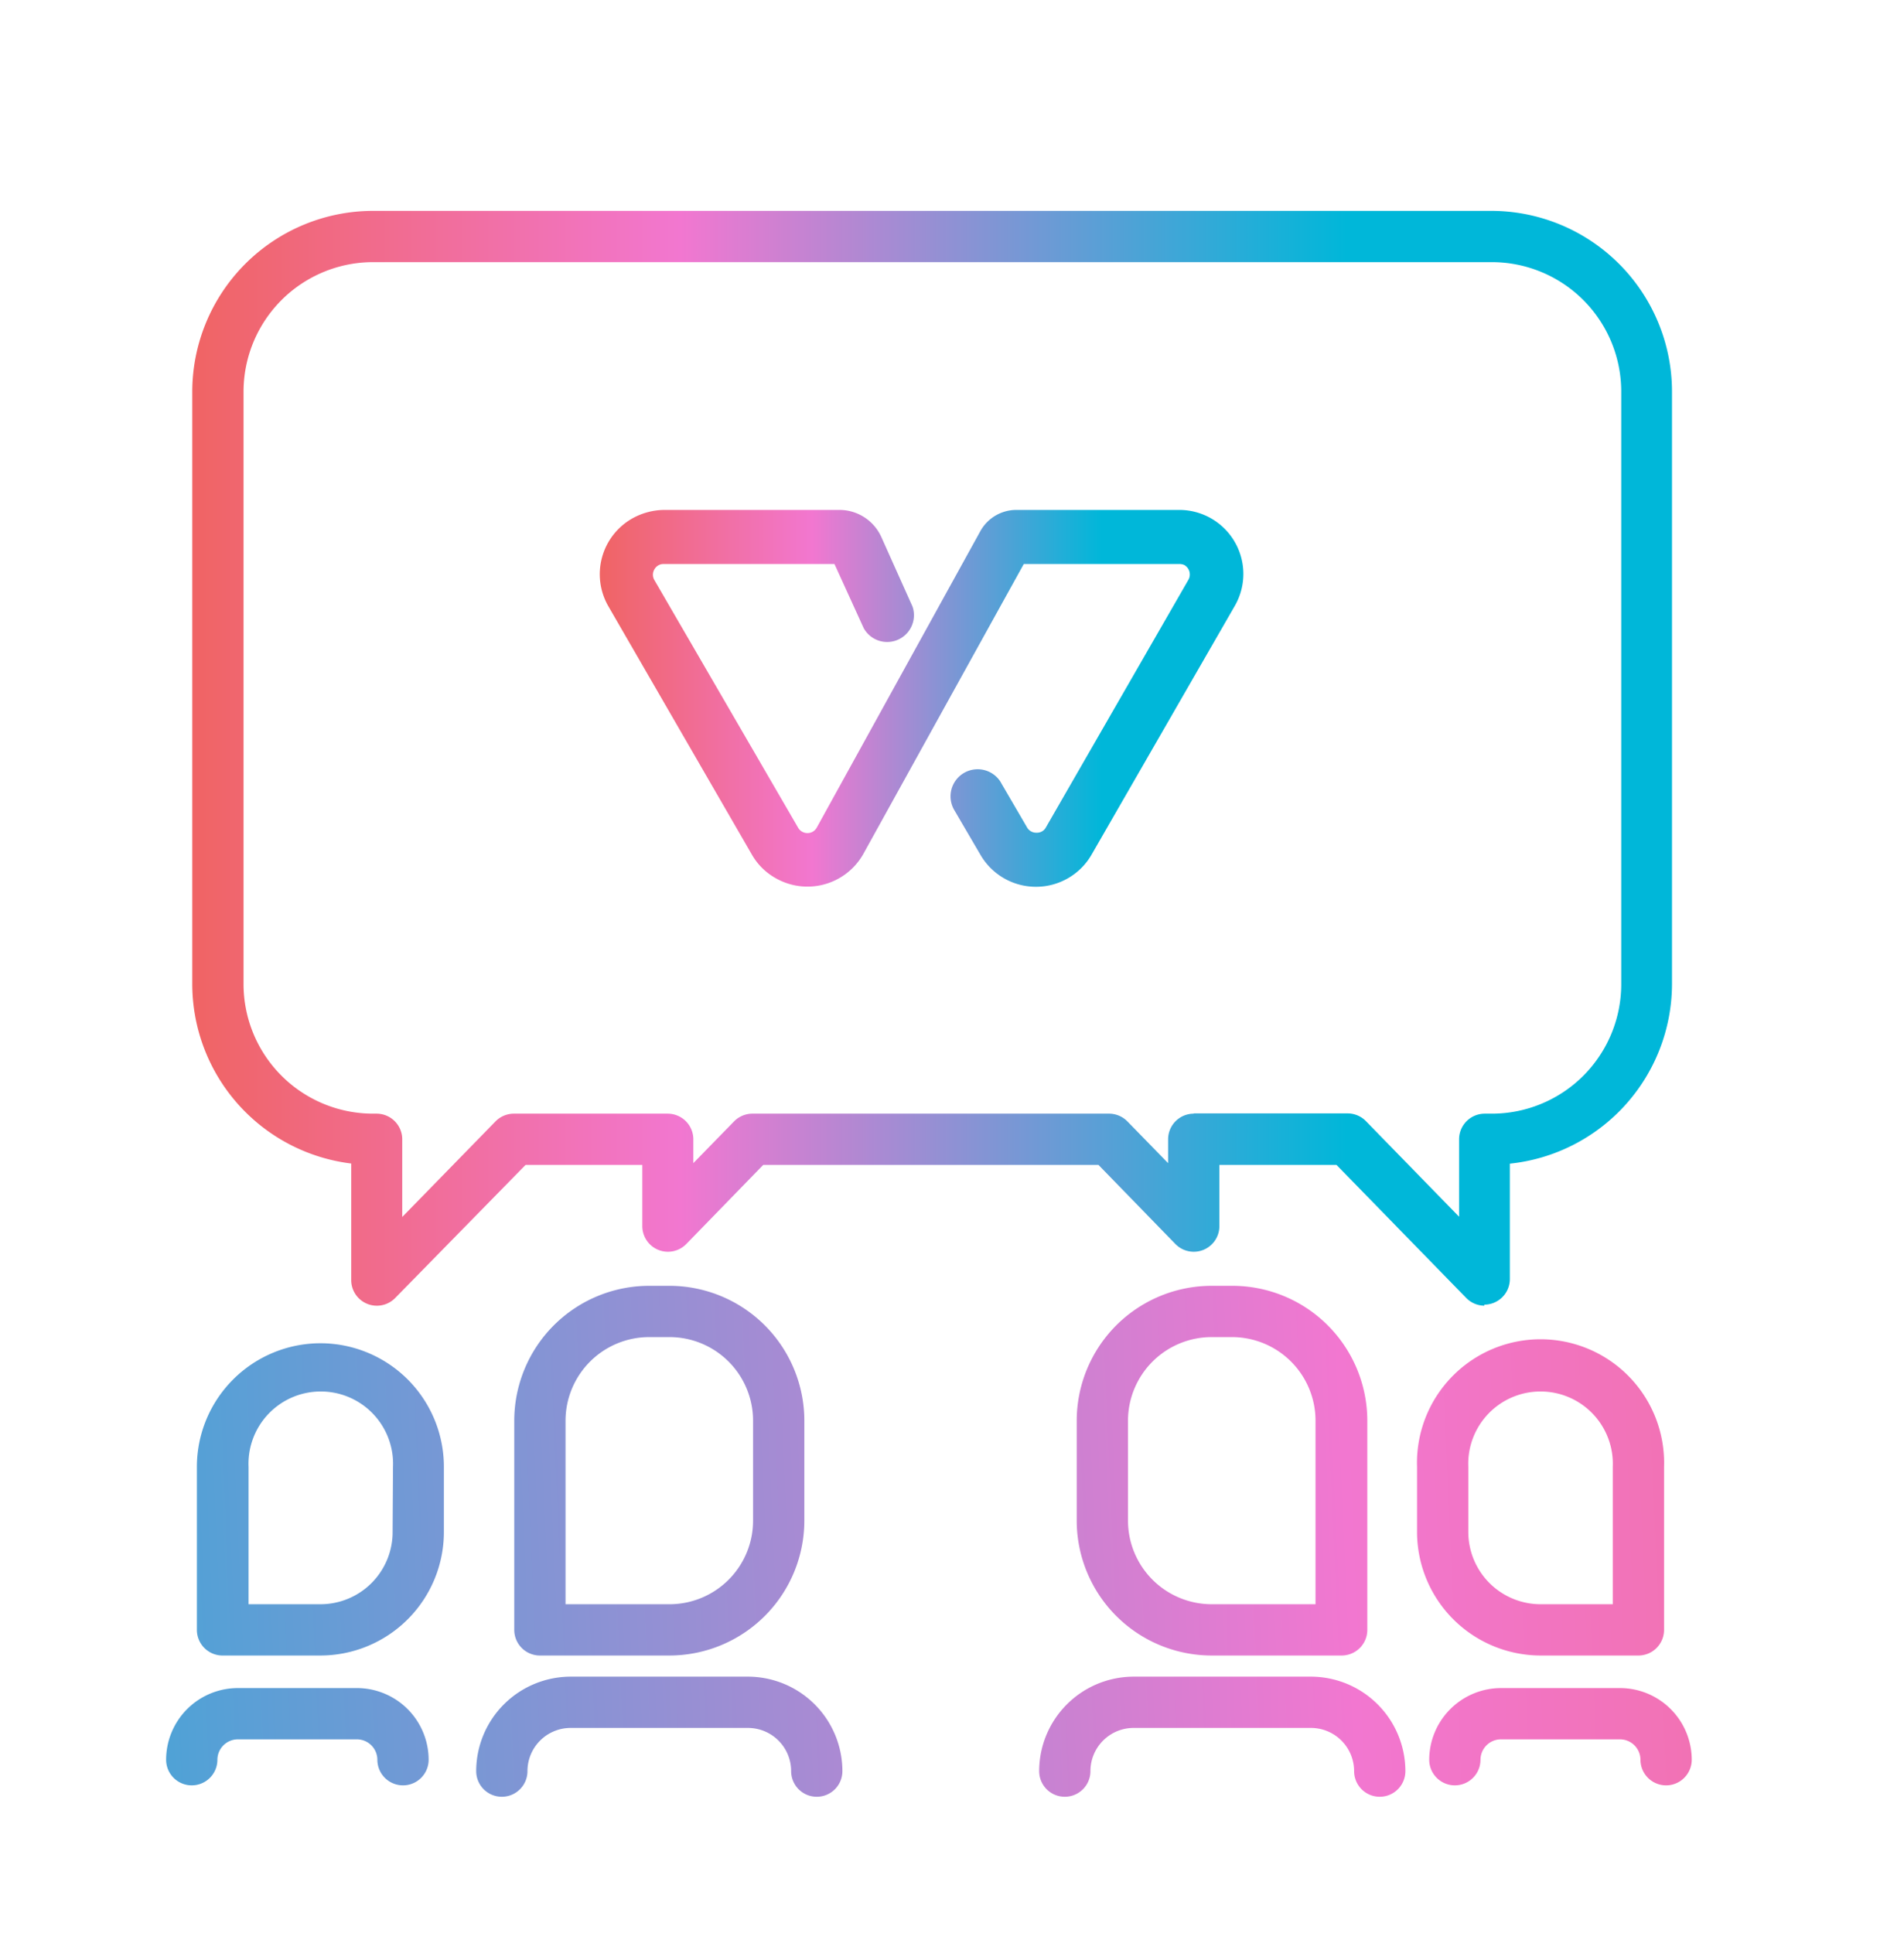 <svg id="Layer_1" data-name="Layer 1" xmlns="http://www.w3.org/2000/svg" xmlns:xlink="http://www.w3.org/1999/xlink" viewBox="0 0 148.54 150.8"><defs><style>.cls-1{fill:url(#linear-gradient);}.cls-2{fill:url(#linear-gradient-2);}.cls-3{fill:url(#linear-gradient-3);}.cls-4{fill:url(#linear-gradient-4);}.cls-5{fill:url(#linear-gradient-5);}.cls-6{fill:url(#linear-gradient-6);}.cls-7{fill:url(#linear-gradient-7);}.cls-8{fill:url(#linear-gradient-8);}.cls-9{fill:url(#linear-gradient-9);}.cls-10{fill:url(#linear-gradient-10);}</style><linearGradient id="linear-gradient" x1="15.02" y1="59.15" x2="130.46" y2="59.15" gradientUnits="userSpaceOnUse"><stop offset="0" stop-color="#f06464"/><stop offset="0.33" stop-color="#f277d0"/><stop offset="0.78" stop-color="#00b7d9"/></linearGradient><linearGradient id="linear-gradient-2" x1="206.05" y1="108.97" x2="-100.59" y2="122.53" xlink:href="#linear-gradient"/><linearGradient id="linear-gradient-3" x1="206" y1="107.9" x2="-100.63" y2="121.45" xlink:href="#linear-gradient"/><linearGradient id="linear-gradient-4" x1="206.24" y1="113.33" x2="-100.39" y2="126.89" xlink:href="#linear-gradient"/><linearGradient id="linear-gradient-5" x1="206.09" y1="110.02" x2="-100.54" y2="123.57" xlink:href="#linear-gradient"/><linearGradient id="linear-gradient-6" x1="206.92" y1="128.73" x2="-99.71" y2="142.28" xlink:href="#linear-gradient"/><linearGradient id="linear-gradient-7" x1="207.01" y1="130.66" x2="-99.63" y2="144.22" xlink:href="#linear-gradient"/><linearGradient id="linear-gradient-8" x1="207.06" y1="131.79" x2="-99.58" y2="145.34" xlink:href="#linear-gradient"/><linearGradient id="linear-gradient-9" x1="206.86" y1="127.44" x2="-99.77" y2="141" xlink:href="#linear-gradient"/><linearGradient id="linear-gradient-10" x1="46.8" y1="54.48" x2="97.01" y2="54.48" xlink:href="#linear-gradient"/></defs><path class="cls-1" d="M115.81,101.86a2,2,0,0,1-1.43-.61L104.27,90.88H95.13v4.78a2,2,0,0,1-3.43,1.39l-6-6.17H59.54l-6,6.17a2,2,0,0,1-3.43-1.39V90.88H41L30.84,101.25a2,2,0,0,1-3.44-1.39V90.77A14.12,14.12,0,0,1,15,76.78V30.55a14.12,14.12,0,0,1,14.1-14.1h87.25a14.11,14.11,0,0,1,14.09,14.1V76.78a14.12,14.12,0,0,1-12.65,14v9a2,2,0,0,1-2,2Zm-22.68-15h12a2,2,0,0,1,1.43.6l7.27,7.46V88.88a2,2,0,0,1,2-2h.56a10.1,10.1,0,0,0,10.09-10.1V30.55a10.1,10.1,0,0,0-10.09-10.1H29.12A10.11,10.11,0,0,0,19,30.55V76.78a10.11,10.11,0,0,0,10.1,10.1h.28a2,2,0,0,1,2,2v6.06l7.28-7.46a2,2,0,0,1,1.43-.6h12a2,2,0,0,1,2,2v1.86l3.18-3.26a2,2,0,0,1,1.43-.6H86.52a2,2,0,0,1,1.43.6l3.18,3.26V88.88A2,2,0,0,1,93.13,86.88Z"/><path class="cls-2" d="M25,104.79a9.65,9.65,0,0,0-9.64,9.64v12.72a2,2,0,0,0,2,2H25a9.64,9.64,0,0,0,9.63-9.63v-5.09A9.64,9.64,0,0,0,25,104.79Zm5.63,14.73A5.63,5.63,0,0,1,25,125.15H19.39V114.43a5.64,5.64,0,1,1,11.27,0Z"/><path class="cls-3" d="M42.12,129.15H52.23a10.53,10.53,0,0,0,10.52-10.52v-7.8a10.53,10.53,0,0,0-10.52-10.52H50.64a10.53,10.53,0,0,0-10.52,10.52v16.32A2,2,0,0,0,42.12,129.15Zm2-18.32a6.53,6.53,0,0,1,6.52-6.52h1.59a6.52,6.52,0,0,1,6.52,6.52v7.8a6.52,6.52,0,0,1-6.52,6.52H44.12Z"/><path class="cls-4" d="M120.19,129.15h7.63a2,2,0,0,0,2-2V114.43a9.64,9.64,0,1,0-19.27,0v5.09A9.65,9.65,0,0,0,120.19,129.15Zm-5.64-14.72a5.64,5.64,0,1,1,11.27,0v10.72h-5.63a5.64,5.64,0,0,1-5.64-5.63Z"/><path class="cls-5" d="M94.56,129.15h10.11a2,2,0,0,0,2-2V110.83a10.53,10.53,0,0,0-10.52-10.52H94.56A10.53,10.53,0,0,0,84,110.83v7.8A10.53,10.53,0,0,0,94.56,129.15ZM88,110.83a6.53,6.53,0,0,1,6.52-6.52h1.59a6.52,6.52,0,0,1,6.52,6.52v14.32H94.56A6.53,6.53,0,0,1,88,118.63Z"/><path class="cls-6" d="M58.35,130.8H44.52a7.38,7.38,0,0,0-7.37,7.37,2,2,0,0,0,4,0,3.37,3.37,0,0,1,3.37-3.37H58.35a3.37,3.37,0,0,1,3.37,3.37,2,2,0,0,0,4,0A7.38,7.38,0,0,0,58.35,130.8Z"/><path class="cls-7" d="M102.27,130.8H88.44a7.38,7.38,0,0,0-7.37,7.37,2,2,0,0,0,4,0,3.37,3.37,0,0,1,3.37-3.37h13.83a3.37,3.37,0,0,1,3.37,3.37,2,2,0,0,0,4,0A7.38,7.38,0,0,0,102.27,130.8Z"/><path class="cls-8" d="M126.38,131.69H117.1a5.61,5.61,0,0,0-5.6,5.59,2,2,0,0,0,4,0,1.6,1.6,0,0,1,1.6-1.59h9.28a1.6,1.6,0,0,1,1.6,1.59,2,2,0,0,0,4,0A5.6,5.6,0,0,0,126.38,131.69Z"/><path class="cls-9" d="M27.84,131.69H18.56a5.6,5.6,0,0,0-5.6,5.59,2,2,0,0,0,4,0,1.6,1.6,0,0,1,1.6-1.59h9.28a1.6,1.6,0,0,1,1.6,1.59,2,2,0,1,0,4,0A5.6,5.6,0,0,0,27.84,131.69Z"/><path class="cls-10" d="M80.82,69.18a5,5,0,0,1-4.34-2.51l-2-3.42A2.1,2.1,0,1,1,78.06,61l.06.11,2,3.43a.82.82,0,0,0,.76.42.78.78,0,0,0,.72-.42L92.72,45.22a.85.85,0,0,0-.32-1.14A.88.88,0,0,0,92,44H79.87L67.34,66.64A5,5,0,0,1,60.5,68.5a4.89,4.89,0,0,1-1.86-1.86L47.47,47.31a5,5,0,0,1,1.85-6.86,5.19,5.19,0,0,1,2.5-.67H65.48a3.59,3.59,0,0,1,3.27,2.1l2.44,5.44A2.09,2.09,0,0,1,67.38,49L65.1,44H51.82a.81.81,0,0,0-.77.42.82.82,0,0,0,0,.83L62.27,64.58a.84.84,0,0,0,1.14.3.86.86,0,0,0,.3-.3L76.48,41.44a3.21,3.21,0,0,1,2.81-1.66H92a5,5,0,0,1,5,5,5,5,0,0,1-.67,2.49L85.16,66.67A5,5,0,0,1,80.82,69.18Z"/></svg>
